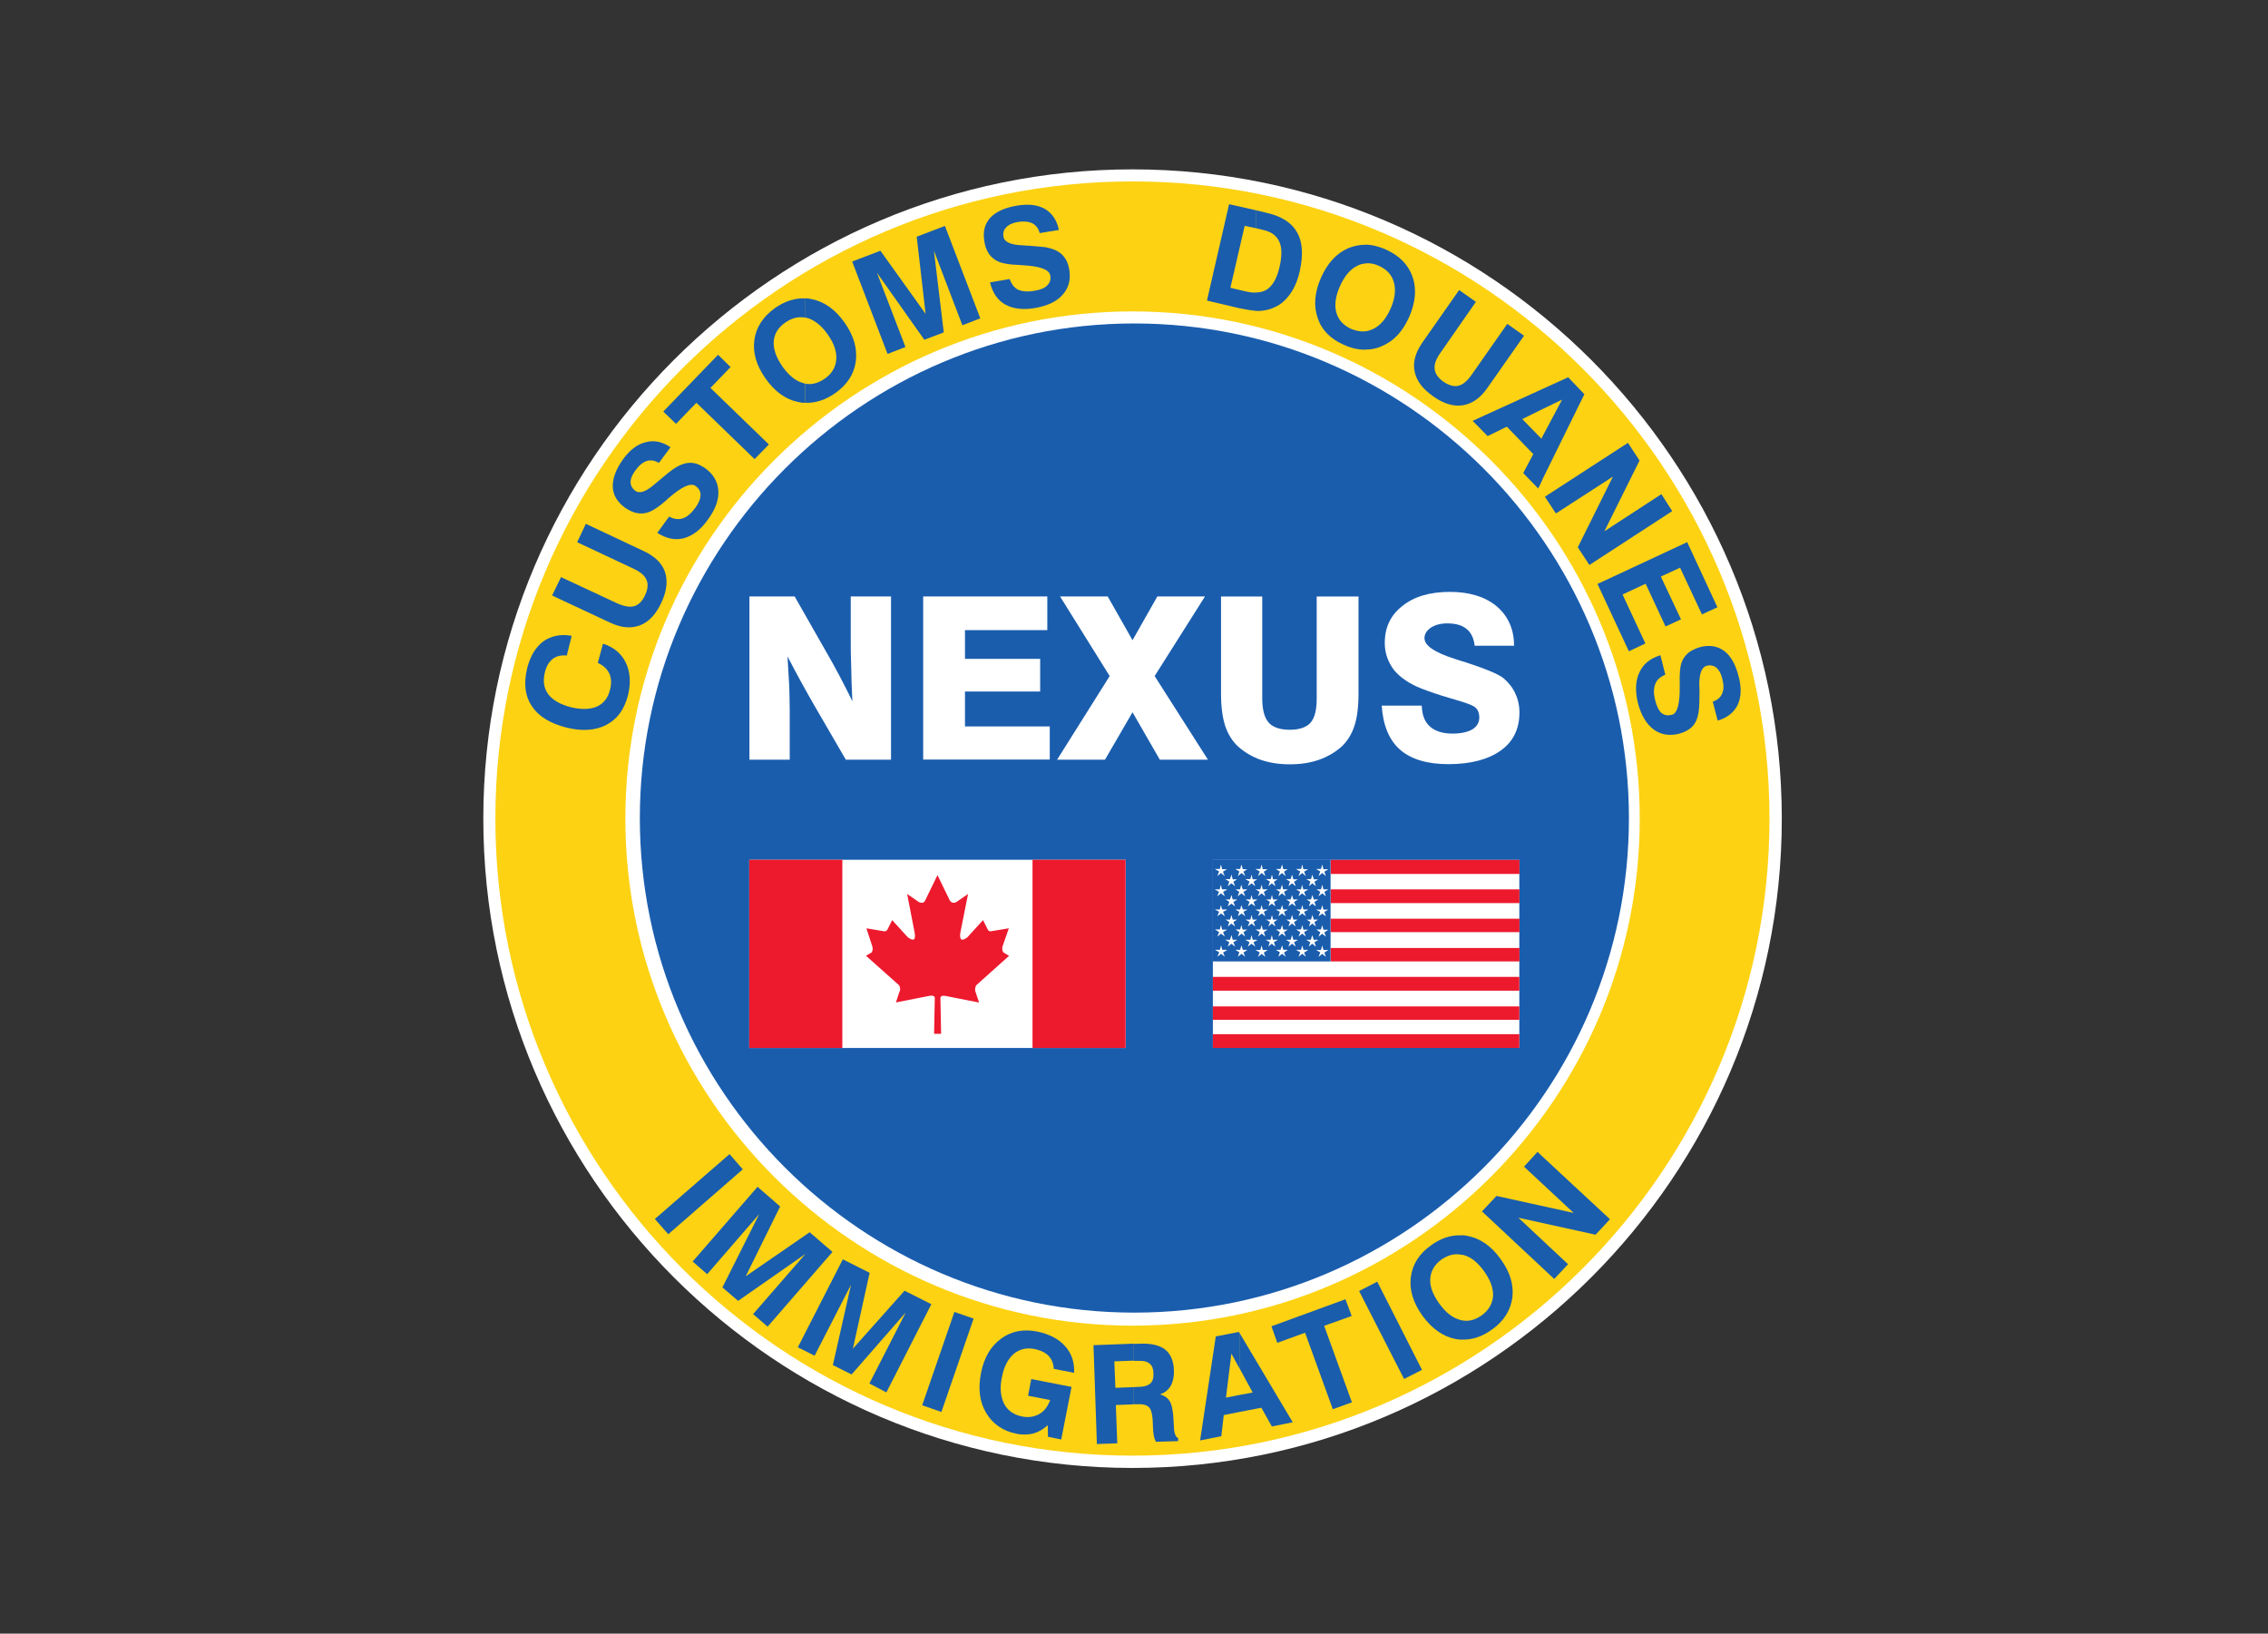 <?xml version="1.0" encoding="utf-8"?>
<!-- Generator: Adobe Illustrator 26.5.0, SVG Export Plug-In . SVG Version: 6.00 Build 0)  -->
<svg version="1.0"
	 id="svg29" xmlns:svg="http://www.w3.org/2000/svg" xmlns:dc="http://purl.org/dc/elements/1.1/" xmlns:cc="http://creativecommons.org/ns#" xmlns:rdf="http://www.w3.org/1999/02/22-rdf-syntax-ns#" xmlns:sodipodi="http://sodipodi.sourceforge.net/DTD/sodipodi-0.dtd" xmlns:inkscape="http://www.inkscape.org/namespaces/inkscape"
	 xmlns="http://www.w3.org/2000/svg" xmlns:xlink="http://www.w3.org/1999/xlink" x="0px" y="0px" viewBox="0 0 258.16 185.94"
	 style="enable-background:new 0 0 258.16 185.94;" xml:space="preserve">
<rect x="0" y="0" width="258.16" height="185.94" fill="#333333" stroke="none"/>
<style type="text/css">
	.st0{clip-path:url(#SVGID_00000118385168050873993440000000480426787052354705_);}
	.st1{fill:#FFFFFF;}
	.st2{fill:#FCD213;}
	.st3{fill:#1A5DAD;}
	.st4{fill:#ED192D;}
</style>
<sodipodi:namedview  bordercolor="#666666" borderopacity="1" fit-margin-bottom="10" fit-margin-left="10" fit-margin-right="10" fit-margin-top="10" gridtolerance="10" guidetolerance="10" id="namedview31" inkscape:current-layer="g37" inkscape:cx="40.37694" inkscape:cy="-16.943933" inkscape:pageopacity="0" inkscape:pageshadow="2" inkscape:window-height="680" inkscape:window-maximized="1" inkscape:window-width="1366" inkscape:window-x="0" inkscape:window-y="44" inkscape:zoom="0.61202235" objecttolerance="10" pagecolor="#ffffff" showgrid="false">
	</sodipodi:namedview>
<g id="g37" transform="matrix(1.333,0,0,-1.333,-531.829,912.4)" inkscape:groupmode="layer" inkscape:label="Fact Sheet NEXUS FINAL">
	<g id="g985">
		<g>
			<defs>
				<rect id="SVGID_1_" x="421.76" y="540.65" width="147.84" height="147.84"/>
			</defs>
			<clipPath id="SVGID_00000154391437619104804360000012493867602513696384_">
				<use xlink:href="#SVGID_1_"  style="overflow:visible;"/>
			</clipPath>
			<g id="g987" style="clip-path:url(#SVGID_00000154391437619104804360000012493867602513696384_);">
				<g id="g993" transform="translate(461.812,676.8)">
					<path id="path995" inkscape:connector-curvature="0" class="st1" d="M33.87-6.79c30.53,0,55.44-24.91,55.44-55.44
						s-24.91-55.44-55.44-55.44s-55.44,24.91-55.44,55.44S3.34-6.79,33.87-6.79"/>
				</g>
				<g id="g997" transform="translate(461.812,675.772)">
					<path id="path999" inkscape:connector-curvature="0" class="st2" d="M33.87-6.79c29.94,0,54.39-24.45,54.39-54.41
						c0-29.94-24.45-54.39-54.39-54.39c-29.97,0-54.41,24.45-54.41,54.39C-20.54-31.23,3.91-6.79,33.87-6.79"/>
				</g>
				<g id="g1001" transform="translate(461.812,664.671)">
					<path id="path1003" inkscape:connector-curvature="0" class="st1" d="M33.87-6.79c23.84,0,43.31-19.45,43.31-43.31
						c0-23.84-19.47-43.29-43.31-43.29c-23.86,0-43.31,19.45-43.31,43.29C-9.44-26.24,10.01-6.79,33.87-6.79"/>
				</g>
				<g id="g1005" transform="translate(461.958,663.643)">
					<path id="path1007" inkscape:connector-curvature="0" class="st3" d="M33.87-6.79c23.27,0,42.24-18.99,42.24-42.24
						S57.14-91.25,33.87-91.25c-23.25,0-42.22,18.97-42.22,42.22S10.62-6.79,33.87-6.79"/>
				</g>
				<g id="g1009" transform="translate(421.018,587.177)">
					<path id="path1011" inkscape:connector-curvature="0" class="st3" d="M33.87-6.79l6.38,5.54l1.13-1.3l-6.36-5.54L33.87-6.79z"
						/>
				</g>
				<g id="g1013" transform="translate(424.25,583.546)">
					<path id="path1015" inkscape:connector-curvature="0" class="st3" d="M33.87-6.79l5.54,6.38l1.93-1.68L38.4-8.05l5.46,3.76
						l1.95-1.68l-5.54-6.38l-1.24,1.07l4.47,5.14l-5.75-4.01l-1.34,1.15l3.15,6.27l-4.45-5.14L33.87-6.79z"/>
				</g>
				<g id="g1017" transform="translate(433.231,576.223)">
					<path id="path1019" inkscape:connector-curvature="0" class="st3" d="M33.87-6.79l3.84,7.51L40-0.43l-1.43-6.48l4.41,4.95
						l2.29-1.15l-3.84-7.53l-1.45,0.76l3.1,6.06l-4.62-5.29l-1.6,0.8l1.55,6.86l-3.11-6.06L33.87-6.79z"/>
				</g>
				<g id="g1021" transform="translate(443.849,571.271)">
					<path id="path1023" inkscape:connector-curvature="0" class="st3" d="M33.87-6.79l2.75,7.97l1.64-0.57l-2.75-7.97L33.87-6.79z"
						/>
				</g>
				<g id="g1025" transform="translate(454.572,569.571)">
					<path id="path1027" inkscape:connector-curvature="0" class="st3" d="M33.87-6.79c-0.4-0.36-0.8-0.59-1.24-0.71
						c-0.42-0.1-0.9-0.13-1.43-0.02c-1.15,0.23-2.01,0.82-2.58,1.76c-0.57,0.95-0.71,2.06-0.46,3.38c0.25,1.32,0.82,2.31,1.7,2.96
						c0.86,0.65,1.89,0.86,3.09,0.63c1.03-0.21,1.85-0.63,2.39-1.24c0.57-0.63,0.82-1.39,0.78-2.29l-1.74,0.34
						c-0.02,0.46-0.17,0.82-0.44,1.11c-0.29,0.29-0.69,0.48-1.22,0.59c-0.69,0.13-1.28-0.02-1.78-0.44
						c-0.48-0.44-0.82-1.09-0.99-1.99c-0.19-0.9-0.1-1.66,0.19-2.25c0.31-0.59,0.84-0.95,1.55-1.09c0.55-0.11,1.03-0.02,1.45,0.21
						c0.44,0.25,0.73,0.65,0.94,1.2l-1.89,0.36l0.27,1.43l3.44-0.67l-0.88-4.49l-1.13,0.23L33.87-6.79z"/>
				</g>
				<g id="g1029" transform="translate(461.916,572.823)">
					<path id="path1031" inkscape:connector-curvature="0" class="st3" d="M33.87-6.79l0.44,0.02c0.44,0,0.76,0.11,0.97,0.29
						s0.29,0.48,0.27,0.86c0,0.36-0.1,0.65-0.31,0.82c-0.21,0.19-0.52,0.27-0.92,0.25h-0.44v1.45l0.63,0.02
						c0.92,0.02,1.59-0.15,2.06-0.52c0.46-0.38,0.71-0.97,0.73-1.78c0.02-0.5-0.08-0.94-0.27-1.3c-0.21-0.34-0.5-0.59-0.92-0.73
						c0.38-0.11,0.65-0.29,0.82-0.57c0.17-0.25,0.25-0.67,0.31-1.24l0.06-0.99v-0.04c0.02-0.5,0.15-0.8,0.36-0.9v-0.25l-1.89-0.06
						c-0.06,0.1-0.13,0.25-0.17,0.42s-0.06,0.38-0.08,0.63l-0.04,0.88c-0.04,0.52-0.15,0.88-0.34,1.05
						c-0.19,0.17-0.5,0.25-0.97,0.23h-0.29V-6.79 M32.3-6.85l1.57,0.06v-1.47l-1.53-0.06l0.12-3.27l-1.74-0.06l-0.29,8.44l3.44,0.13
						v-1.45l-1.66-0.06L32.3-6.85z"/>
				</g>
				<g id="g1033" transform="translate(470.94,572.152)">
					<path id="path1035" inkscape:connector-curvature="0" class="st3" d="M33.87-6.79L35-6.58L33.87-4.5v3.02l4.55-7.64l-1.78-0.36
						l-0.9,1.6l-1.87-0.36V-6.79 M33.18-3.26l-0.46-3.76l1.15,0.23v-1.45l-1.34-0.27l-0.21-1.8l-1.81-0.36l1.34,8.88l1.97,0.38
						l0.04-0.06V-4.5L33.18-3.26z"/>
				</g>
				<g id="g1037" transform="translate(478.913,570.936)">
					<path id="path1039" inkscape:connector-curvature="0" class="st3" d="M33.87-6.79L31.5-0.26l-2.37-0.86l-0.5,1.41l6.32,2.31
						l0.53-1.43l-2.35-0.84l2.37-6.53L33.87-6.79z"/>
				</g>
				<g id="g1041" transform="translate(484.998,573.516)">
					<path id="path1043" inkscape:connector-curvature="0" class="st3" d="M33.87-6.79l-3.84,7.51l1.55,0.8l3.82-7.53L33.87-6.79z"
						/>
				</g>
				<g id="g1045" transform="translate(489.909,578.531)">
					<path id="path1047" inkscape:connector-curvature="0" class="st3" d="M33.87-6.79c0.59-0.13,1.15,0.02,1.72,0.42
						c0.61,0.44,0.92,1.01,0.97,1.66c0.02,0.65-0.23,1.37-0.78,2.12C35.23-1.83,34.65-1.37,34-1.21c-0.04,0-0.08,0.02-0.13,0.02
						v1.66c0.17,0,0.36-0.02,0.52-0.06c1.07-0.21,2.02-0.86,2.81-1.97c0.8-1.09,1.13-2.18,1.01-3.27c-0.15-1.09-0.71-2.02-1.74-2.75
						c-0.84-0.61-1.72-0.9-2.6-0.86V-6.79 M31.96-5.36c0.55-0.76,1.13-1.22,1.76-1.39c0.06-0.02,0.1-0.04,0.15-0.04v-1.66
						c-0.17,0-0.36,0.04-0.52,0.06c-1.07,0.21-2.01,0.88-2.81,1.97c-0.8,1.11-1.13,2.2-1.01,3.27c0.13,1.09,0.69,2.02,1.72,2.75
						c0.86,0.63,1.72,0.9,2.62,0.86v-1.66c-0.59,0.13-1.17-0.02-1.74-0.42c-0.59-0.44-0.9-0.99-0.94-1.66
						C31.16-3.91,31.42-4.61,31.96-5.36"/>
				</g>
				<g id="g1049" transform="translate(497.82,582.056)">
					<path id="path1051" inkscape:connector-curvature="0" class="st3" d="M33.87-6.79L27.7-1.02l1.24,1.32l6.59-1.45L31.29,2.8
						l1.15,1.26l6.19-5.75L37.4-3.01l-6.59,1.45l4.24-3.97L33.87-6.79z"/>
				</g>
				<g id="g1053" transform="translate(416.591,636.3)">
					<path id="path1055" inkscape:connector-curvature="0" class="st3" d="M33.87-6.79c0.92-0.29,1.57-0.84,1.95-1.62
						c0.38-0.8,0.44-1.72,0.19-2.77c-0.31-1.22-0.92-2.06-1.85-2.54c-0.92-0.48-2.06-0.57-3.42-0.23c-1.41,0.36-2.39,0.97-2.96,1.85
						c-0.57,0.86-0.69,1.93-0.38,3.23c0.27,1.05,0.73,1.8,1.39,2.29c0.67,0.46,1.47,0.63,2.41,0.46l-0.42-1.68
						c-0.48,0.04-0.88-0.04-1.2-0.29c-0.32-0.25-0.55-0.63-0.67-1.15c-0.19-0.76-0.08-1.36,0.29-1.87c0.38-0.5,1.03-0.88,1.95-1.11
						c0.88-0.21,1.61-0.19,2.2,0.06c0.59,0.27,0.97,0.76,1.13,1.47c0.13,0.5,0.1,0.97-0.06,1.34c-0.19,0.4-0.5,0.69-0.99,0.92
						L33.87-6.79z"/>
				</g>
				<g id="g1057" transform="translate(412.247,640.414)">
					<path id="path1059" inkscape:connector-curvature="0" class="st3" d="M33.87-6.79l0.76,1.57l4.78-2.23
						c0.61-0.27,1.09-0.36,1.47-0.25c0.38,0.11,0.69,0.42,0.92,0.92c0.25,0.52,0.29,0.97,0.13,1.32c-0.15,0.38-0.53,0.69-1.13,0.97
						l-4.79,2.25l0.74,1.57l4.95-2.33c0.94-0.44,1.55-1.03,1.81-1.78c0.25-0.76,0.15-1.64-0.31-2.62c-0.46-0.99-1.07-1.64-1.81-1.93
						c-0.76-0.29-1.59-0.23-2.54,0.21L33.87-6.79z"/>
				</g>
				<g id="g1061" transform="translate(421.228,645.764)">
					<path id="path1063" inkscape:connector-curvature="0" class="st3" d="M33.87-6.79l1.01,1.39c0.42-0.23,0.82-0.27,1.17-0.15
						c0.36,0.11,0.71,0.42,1.07,0.9c0.29,0.4,0.44,0.76,0.44,1.07c0.02,0.32-0.13,0.57-0.4,0.78c-0.42,0.32-1.2-0.04-2.33-1.03
						c-0.02-0.02-0.04-0.02-0.04-0.04C34.75-3.89,34.71-3.93,34.65-4C34.06-4.52,33.56-4.86,33.2-5c-0.33-0.13-0.67-0.17-1.03-0.11
						c-0.36,0.06-0.71,0.23-1.07,0.48c-0.65,0.48-1.01,1.07-1.03,1.78c-0.02,0.71,0.27,1.49,0.88,2.35c0.59,0.8,1.22,1.28,1.93,1.45
						C33.6,1.14,34.29,1,35,0.52l-0.99-1.34c-0.36,0.21-0.69,0.27-1.03,0.17c-0.34-0.11-0.67-0.38-0.97-0.8
						c-0.27-0.36-0.42-0.69-0.42-1.01c0-0.29,0.15-0.55,0.4-0.74c0.36-0.27,0.92-0.08,1.66,0.57c0.21,0.17,0.36,0.31,0.48,0.4
						c0.48,0.42,0.84,0.69,1.07,0.86c0.21,0.15,0.42,0.27,0.63,0.36c0.36,0.17,0.71,0.23,1.07,0.19c0.36-0.04,0.71-0.21,1.07-0.46
						c0.69-0.5,1.07-1.15,1.11-1.91c0.06-0.78-0.25-1.59-0.88-2.46c-0.61-0.86-1.3-1.39-2.06-1.6C35.4-7.44,34.65-7.29,33.87-6.79"
						/>
				</g>
				<g id="g1065" transform="translate(429.538,652.06)">
					<path id="path1067" inkscape:connector-curvature="0" class="st3" d="M33.87-6.79L28.9-1.98l-1.74-1.8l-1.09,1.05l4.68,4.85
						l1.07-1.05l-1.72-1.78l4.99-4.83L33.87-6.79z"/>
				</g>
				<g id="g1069" transform="translate(433.84,658.502)">
					<path id="path1071" inkscape:connector-curvature="0" class="st3" d="M33.87-6.79c0.57-0.11,1.13,0.04,1.68,0.42
						c0.61,0.42,0.94,0.97,0.99,1.64c0.06,0.65-0.19,1.37-0.71,2.12c-0.55,0.78-1.13,1.24-1.76,1.43c-0.06,0-0.13,0.02-0.19,0.04
						v1.64c0.21,0,0.4-0.04,0.61-0.08c1.07-0.23,1.99-0.9,2.77-2.01c0.78-1.11,1.09-2.2,0.95-3.3c-0.15-1.09-0.74-1.99-1.76-2.71
						c-0.84-0.59-1.7-0.86-2.56-0.82V-6.79 M31.94-5.32c0.55-0.76,1.11-1.24,1.76-1.41c0.06-0.02,0.1-0.04,0.17-0.06v-1.64
						c-0.19,0-0.4,0.04-0.61,0.08c-1.07,0.23-1.99,0.9-2.77,2.02c-0.78,1.11-1.09,2.2-0.94,3.29c0.15,1.07,0.74,1.97,1.76,2.71
						c0.86,0.59,1.7,0.86,2.56,0.82v-1.64c-0.57,0.11-1.13-0.04-1.68-0.42c-0.61-0.42-0.94-0.96-0.99-1.62
						C31.16-3.85,31.42-4.56,31.94-5.32"/>
				</g>
				<g id="g1073" transform="translate(440.891,661.041)">
					<path id="path1075" inkscape:connector-curvature="0" class="st3" d="M33.87-6.79L30.85,1.1l2.41,0.92l3.86-5.39l-0.76,6.59
						l2.41,0.92l3.02-7.89l-1.53-0.59l-2.43,6.36l0.84-6.97l-1.66-0.63l-4.05,5.73L35.4-6.2L33.87-6.79z"/>
				</g>
				<g id="g1077" transform="translate(449.641,667.148)">
					<path id="path1079" inkscape:connector-curvature="0" class="st3" d="M33.87-6.79l1.68,0.29c0.15-0.44,0.4-0.76,0.73-0.92
						c0.36-0.15,0.82-0.19,1.41-0.08c0.5,0.08,0.86,0.23,1.07,0.46c0.23,0.23,0.32,0.5,0.25,0.86c-0.1,0.5-0.9,0.78-2.39,0.86h-0.06
						c-0.04,0-0.1,0-0.19,0.02c-0.8,0.02-1.39,0.12-1.74,0.27c-0.34,0.13-0.61,0.36-0.82,0.63C33.6-4.1,33.45-3.74,33.39-3.3
						c-0.15,0.82,0.02,1.47,0.48,2.01c0.48,0.52,1.24,0.88,2.27,1.05c0.99,0.17,1.78,0.08,2.41-0.27c0.63-0.38,1.03-0.97,1.2-1.8
						l-1.64-0.27c-0.1,0.4-0.31,0.67-0.63,0.84c-0.32,0.15-0.73,0.19-1.24,0.11c-0.44-0.08-0.78-0.23-0.99-0.46
						c-0.21-0.21-0.29-0.48-0.23-0.8c0.06-0.44,0.61-0.69,1.57-0.73c0.27-0.02,0.48-0.04,0.63-0.04c0.63-0.04,1.09-0.1,1.36-0.12
						c0.25-0.04,0.5-0.11,0.71-0.19c0.36-0.13,0.67-0.34,0.88-0.61c0.23-0.27,0.38-0.63,0.46-1.07c0.15-0.86-0.02-1.57-0.53-2.16
						c-0.5-0.59-1.28-0.97-2.35-1.16c-1.03-0.19-1.91-0.08-2.58,0.29C34.52-8.32,34.08-7.67,33.87-6.79"/>
				</g>
				<g id="g1081" transform="translate(472.346,666.287)">
					<path id="path1083" inkscape:connector-curvature="0" class="st3" d="M33.87-6.79c0.4,0,0.76,0.11,1.03,0.32
						c0.44,0.34,0.78,0.94,0.99,1.87c0.21,0.92,0.21,1.64-0.02,2.14c-0.23,0.52-0.69,0.86-1.38,1.01l-0.61,0.15v1.53l0.94-0.23
						c1.26-0.29,2.12-0.84,2.58-1.68c0.46-0.82,0.52-1.91,0.21-3.3c-0.17-0.76-0.44-1.41-0.8-1.91c-0.36-0.52-0.8-0.92-1.32-1.15
						c-0.38-0.19-0.8-0.29-1.24-0.32h-0.38V-6.79 M31.69-6.39l1.36-0.32c0.29-0.06,0.57-0.11,0.82-0.08v-1.57
						c-0.4,0.04-0.86,0.11-1.43,0.23l-2.75,0.65l1.89,8.23l2.29-0.52v-1.53L32.91-1.1L31.69-6.39z"/>
				</g>
				<g id="g1085" transform="translate(481.684,662.971)">
					<path id="path1087" inkscape:connector-curvature="0" class="st3" d="M33.87-6.79c0.23,0.02,0.48,0.11,0.69,0.21
						c0.61,0.29,1.09,0.88,1.47,1.72c0.38,0.86,0.46,1.6,0.29,2.23c-0.17,0.65-0.59,1.11-1.28,1.43c-0.4,0.19-0.8,0.25-1.18,0.21
						v1.6c0.57,0,1.18-0.15,1.78-0.42c1.16-0.53,1.91-1.3,2.27-2.33c0.36-1.03,0.25-2.18-0.29-3.42c-0.55-1.24-1.32-2.08-2.35-2.5
						c-0.44-0.21-0.92-0.29-1.41-0.29V-6.79 M31.71-2.93c-0.38-0.86-0.48-1.59-0.32-2.22c0.17-0.65,0.59-1.11,1.26-1.43
						c0.42-0.17,0.82-0.25,1.22-0.21v-1.57c-0.59,0-1.2,0.13-1.83,0.42c-1.15,0.5-1.91,1.28-2.24,2.31
						c-0.36,1.05-0.25,2.18,0.29,3.42c0.55,1.24,1.32,2.08,2.33,2.52c0.46,0.19,0.94,0.29,1.45,0.29V-1
						c-0.25-0.02-0.48-0.08-0.71-0.21C32.57-1.5,32.09-2.09,31.71-2.93"/>
				</g>
				<g id="g1089" transform="translate(489.7,666.497)">
					<path id="path1091" inkscape:connector-curvature="0" class="st3" d="M33.87-6.79l1.43-1.01l-3.02-4.34
						c-0.38-0.53-0.55-0.99-0.5-1.39c0.04-0.4,0.29-0.76,0.75-1.09c0.46-0.31,0.9-0.44,1.28-0.34c0.38,0.08,0.75,0.4,1.13,0.94
						l3.04,4.34l1.43-1.01l-3.15-4.49c-0.59-0.84-1.28-1.32-2.08-1.45c-0.8-0.12-1.64,0.13-2.52,0.76c-0.9,0.63-1.43,1.32-1.59,2.12
						c-0.17,0.78,0.06,1.6,0.65,2.46L33.87-6.79z"/>
				</g>
				<g id="g1093" transform="translate(498.492,657.138)">
					<path id="path1095" inkscape:connector-curvature="0" class="st3" d="M33.87-6.79l-1.7-0.82v1.72l2.22,1.01l1.38-1.45
						l-3.61-7.34V-10L33.87-6.79 M32.17-7.61l-1.7-0.84l1.64-1.68L32.17-10v-3.67l-0.34-0.71l-1.28,1.32l0.86,1.62L29.15-9.1
						l-1.64-0.8l-1.28,1.3l5.94,2.71V-7.61z"/>
				</g>
				<g id="g1097" transform="translate(497.023,648.849)">
					<path id="path1099" inkscape:connector-curvature="0" class="st3" d="M33.87-6.79l7.09,4.6l0.99-1.51l-3-6.04l4.87,3.17
						l0.92-1.45l-7.07-4.6l-0.99,1.51l3,6.04l-4.87-3.15L33.87-6.79z"/>
				</g>
				<g id="g1101" transform="translate(501.514,641.4)">
					<path id="path1103" inkscape:connector-curvature="0" class="st3" d="M33.87-6.79l7.66,3.57l2.58-5.56l-1.32-0.61L40.92-5.4
						l-1.64-0.76l1.72-3.65l-1.32-0.61l-1.7,3.65l-1.97-0.92l1.95-4.18l-1.41-0.67L33.87-6.79z"/>
				</g>
				<g id="g1105" transform="translate(506.886,635.314)">
					<path id="path1107" inkscape:connector-curvature="0" class="st3" d="M33.87-6.79l0.42-1.66c-0.44-0.19-0.73-0.44-0.86-0.8
						c-0.15-0.38-0.15-0.84,0-1.41c0.13-0.5,0.29-0.84,0.52-1.05c0.25-0.21,0.53-0.25,0.88-0.17c0.48,0.1,0.71,0.92,0.69,2.43v0.06
						v0.19c-0.02,0.8,0.02,1.38,0.15,1.76c0.11,0.34,0.32,0.63,0.59,0.86c0.27,0.21,0.63,0.38,1.05,0.5
						c0.8,0.19,1.47,0.06,2.03-0.36c0.57-0.44,0.97-1.18,1.22-2.2c0.25-0.94,0.21-1.74-0.1-2.41c-0.34-0.65-0.9-1.09-1.7-1.32
						l-0.42,1.62c0.4,0.13,0.67,0.36,0.8,0.69c0.15,0.31,0.15,0.73,0.02,1.24c-0.1,0.44-0.27,0.76-0.5,0.96
						c-0.23,0.19-0.52,0.25-0.84,0.17c-0.42-0.11-0.63-0.65-0.63-1.64c0.02-0.27,0.02-0.48,0.02-0.63c0-0.63-0.02-1.09-0.04-1.36
						c-0.02-0.25-0.06-0.5-0.12-0.71c-0.1-0.38-0.27-0.69-0.55-0.94c-0.27-0.23-0.61-0.4-1.03-0.52c-0.86-0.21-1.6-0.08-2.2,0.38
						c-0.61,0.46-1.05,1.22-1.32,2.24c-0.25,1.05-0.21,1.91,0.13,2.62C32.4-7.54,32.99-7.06,33.87-6.79"/>
				</g>
				<g id="g1109" transform="translate(429.097,626.396)">
					<path id="path1111" inkscape:connector-curvature="0" class="st1" d="M33.87-6.79V7.15h3.86l2.62-4.6
						c0.42-0.73,0.84-1.47,1.22-2.2c0.38-0.74,0.76-1.45,1.09-2.16c-0.06,1.05-0.08,2.04-0.1,2.96c-0.04,0.92-0.04,1.72-0.04,2.43
						v3.57h3.44V-6.79H42.1l-2.73,4.7c-0.32,0.57-0.67,1.17-1.05,1.87c-0.38,0.69-0.78,1.43-1.2,2.25c0.06-0.92,0.1-1.76,0.15-2.54
						c0.02-0.78,0.04-1.47,0.04-2.08v-4.2H33.87z"/>
				</g>
				<g id="g1113" transform="translate(443.933,626.396)">
					<path id="path1115" inkscape:connector-curvature="0" class="st1" d="M33.87-6.79V7.15h10.6V4.27h-7.03V1.82h6.42v-2.79h-6.42
						v-2.98h7.24v-2.83H33.87z"/>
				</g>
				<g id="g1117" transform="translate(455.369,626.396)">
					<path id="path1119" inkscape:connector-curvature="0" class="st1" d="M33.87-6.79l4.49,7.14l-4.24,6.8h4.07l2.12-3.74
						l2.12,3.74h4.07l-4.3-6.8l4.55-7.14h-4.11l-2.33,4.05l-2.35-4.05H33.87z"/>
				</g>
				<g id="g1121" transform="translate(469.387,640.33)">
					<path id="path1123" inkscape:connector-curvature="0" class="st1" d="M33.87-6.79h3.5v-8.71c0-0.97,0.19-1.64,0.55-2.06
						c0.36-0.4,0.97-0.61,1.8-0.61c0.82,0,1.43,0.21,1.78,0.61c0.36,0.42,0.52,1.09,0.52,2.06v8.71h3.57v-8.29
						c0-1.15-0.12-2.1-0.36-2.79c-0.23-0.69-0.59-1.28-1.11-1.76c-0.55-0.48-1.2-0.86-1.93-1.11c-0.71-0.25-1.53-0.38-2.46-0.38
						s-1.74,0.13-2.48,0.38c-0.71,0.25-1.36,0.63-1.91,1.11c-0.53,0.48-0.9,1.09-1.13,1.78c-0.23,0.69-0.36,1.62-0.36,2.77V-6.79z"
						/>
				</g>
				<g id="g1125" transform="translate(483.089,631.013)">
					<path id="path1127" inkscape:connector-curvature="0" class="st1" d="M33.87-6.79h3.42c0.02-0.8,0.25-1.39,0.69-1.78
						c0.44-0.4,1.09-0.61,1.95-0.61c0.71,0,1.28,0.13,1.68,0.36c0.4,0.25,0.59,0.59,0.59,1.01c0,0.23-0.04,0.42-0.13,0.61
						c-0.1,0.17-0.23,0.29-0.4,0.38c-0.27,0.15-0.9,0.36-1.91,0.65c-1.01,0.29-1.87,0.59-2.56,0.86c-0.99,0.4-1.76,0.92-2.29,1.57
						c-0.5,0.67-0.78,1.43-0.78,2.29c0,1.34,0.5,2.39,1.51,3.17c0.99,0.8,2.35,1.2,4.05,1.2c1.68,0,3.02-0.42,4.01-1.24
						c0.97-0.84,1.47-1.95,1.47-3.36h-3.36c-0.08,0.65-0.31,1.13-0.69,1.43c-0.38,0.32-0.92,0.48-1.66,0.48
						c-0.57,0-1.03-0.13-1.39-0.36c-0.36-0.25-0.55-0.55-0.55-0.9c0-0.63,0.86-1.22,2.56-1.76c0.31-0.11,0.55-0.17,0.71-0.23
						c0.04,0,0.08-0.02,0.15-0.04c1.76-0.57,2.87-1.03,3.32-1.38c0.44-0.38,0.78-0.8,1.01-1.3c0.23-0.48,0.36-1.03,0.36-1.64
						c0-1.39-0.52-2.48-1.6-3.25c-1.07-0.76-2.56-1.16-4.47-1.16c-1.81,0-3.19,0.42-4.13,1.24C34.5-9.73,33.98-8.47,33.87-6.79"/>
				</g>
				<path id="path1129" inkscape:connector-curvature="0" class="st1" d="M502.54,611.05h26.17v-16.05h-26.17V611.05z"/>
				<path id="path1131" inkscape:connector-curvature="0" class="st4" d="M502.54,596.17h26.17v-1.18h-26.17V596.17z M502.54,598.54
					h26.17v-1.15h-26.17V598.54z M502.54,601.06h26.17v-1.18h-26.17V601.06z M512.6,603.53h16.12v-1.15H512.6V603.53z M512.6,606.03
					h16.12v-1.15H512.6V606.03z M512.6,608.53h16.12v-1.17H512.6V608.53z M512.6,611.05h16.12v-1.2H512.6V611.05z"/>
				<path id="path1133" inkscape:connector-curvature="0" class="st3" d="M502.52,611.07h10.07v-8.69h-10.07V611.07z"/>
				<g id="g1135" transform="translate(477.592,610.091)">
					<path id="path1137" inkscape:connector-curvature="0" class="st1" d="M33.87-6.79v0.06h0.31l0.11,0.38l0.1-0.38h0.42
						l-0.34-0.23l0.13-0.36l-0.31,0.25l-0.32-0.25l0.15,0.38L33.87-6.79 M33.87-5.93v0.06h0.08L33.87-5.93 M33.87-5.05v0.06h0.31
						l0.11,0.38l0.1-0.4h0.42l-0.34-0.21l0.13-0.38l-0.31,0.25l-0.32-0.25l0.15,0.38L33.87-5.05 M33.87-4.19v0.04h0.08L33.87-4.19
						 M33.87-3.35v0.06h0.31l0.11,0.38l0.1-0.38h0.42l-0.34-0.19l0.13-0.38l-0.31,0.23l-0.32-0.23l0.15,0.38L33.87-3.35 M33.87-2.49
						v0.06h0.08L33.87-2.49 M33.87-1.6v0.04h0.31l0.11,0.4l0.1-0.4h0.42l-0.34-0.21l0.13-0.38L34.29-1.9l-0.32-0.25l0.15,0.38
						L33.87-1.6 M33.87-0.74v0.04h0.08L33.87-0.74 M33.87,0.12v0.06h0.31l0.11,0.38l0.1-0.4h0.42l-0.34-0.21l0.13-0.38l-0.31,0.27
						l-0.32-0.27l0.15,0.4L33.87,0.12 M33.87,0.18V0.12l-0.1,0.06H33.87 M33.87-0.7v-0.04l-0.25-0.17l0.13-0.38l-0.31,0.25
						l-0.29-0.25l0.12,0.4l-0.25,0.15v0.06h0.31l0.11,0.38l0.13-0.4H33.87 M33.87-1.56V-1.6l-0.1,0.04H33.87 M33.87-2.42v-0.06
						l-0.25-0.15l0.13-0.38l-0.31,0.23l-0.29-0.23l0.12,0.38l-0.25,0.17v0.04h0.31l0.11,0.38l0.13-0.38H33.87 M33.87-3.28v-0.06
						l-0.1,0.06H33.87 M33.87-4.14v-0.04l-0.25-0.17l0.13-0.38l-0.31,0.25l-0.29-0.25l0.12,0.38l-0.25,0.17v0.04h0.31l0.11,0.4
						l0.13-0.4H33.87 M33.87-4.98v-0.06l-0.1,0.06H33.87 M33.87-5.86v-0.06l-0.25-0.15l0.13-0.38L33.43-6.2l-0.29-0.25l0.12,0.38
						l-0.25,0.15v0.06h0.31l0.11,0.4l0.13-0.4L33.87-5.86 M33.87-6.72v-0.06l-0.1,0.06H33.87 M33.01-6.79v0.06h0.08L33.01-6.79
						 M33.01-5.05V-5h0.08L33.01-5.05 M33.01-3.35v0.06h0.08L33.01-3.35 M33.01-1.63v0.06h0.08L33.01-1.63 M33.01,0.12v0.04h0.08
						L33.01,0.12 M33.01,0.16V0.12l-0.27-0.17l0.15-0.38l-0.31,0.27l-0.32-0.27l0.15,0.4l-0.27,0.15v0.06h0.34l0.1,0.38l0.1-0.4
						H33.01 M33.01-0.68v-0.06l-0.08,0.06L33.01-0.68 M33.01-1.56v-0.06l-0.27-0.15l0.15-0.38L32.57-1.9l-0.32-0.25l0.15,0.38
						L32.13-1.6v0.04h0.34l0.1,0.4l0.1-0.4L33.01-1.56 M33.01-2.42v-0.04l-0.08,0.04H33.01 M33.01-3.28v-0.06l-0.27-0.13l0.15-0.38
						l-0.31,0.23l-0.32-0.23l0.15,0.38l-0.27,0.15v0.04h0.34l0.1,0.38l0.1-0.38L33.01-3.28 M33.01-4.14v-0.04l-0.08,0.04H33.01
						 M33.01-5v-0.04l-0.27-0.17l0.15-0.38l-0.31,0.25l-0.32-0.25l0.15,0.38l-0.27,0.17v0.06h0.34l0.1,0.38l0.1-0.4L33.01-5
						 M33.01-5.86v-0.06l-0.08,0.06L33.01-5.86 M33.01-6.72v-0.06l-0.27-0.17l0.15-0.36l-0.31,0.25l-0.32-0.25l0.15,0.38l-0.27,0.15
						v0.06h0.34l0.1,0.38l0.1-0.38H33.01 M32.13-5.93v0.06h0.08L32.13-5.93 M32.13-4.19v0.04h0.08L32.13-4.19 M32.13-2.49v0.06h0.08
						L32.13-2.49 M32.13-0.74v0.04h0.08L32.13-0.74 M32.13,0.18V0.12l-0.08,0.06H32.13 M32.13-0.7v-0.04l-0.25-0.17l0.15-0.38
						l-0.32,0.25l-0.31-0.25l0.13,0.4l-0.25,0.15v0.06h0.31l0.12,0.38l0.11-0.4H32.13 M32.13-1.56V-1.6l-0.08,0.04H32.13
						 M32.13-2.42v-0.06l-0.25-0.15l0.15-0.38l-0.32,0.23l-0.31-0.23l0.13,0.38l-0.25,0.17v0.04h0.31l0.12,0.38l0.11-0.38H32.13
						 M32.13-3.28v-0.04l-0.08,0.04L32.13-3.28 M32.13-4.14v-0.04l-0.25-0.17l0.15-0.38l-0.32,0.25l-0.31-0.25l0.13,0.38l-0.25,0.17
						v0.04h0.31l0.12,0.4l0.11-0.4H32.13 M32.13-4.98v-0.06l-0.08,0.06H32.13 M32.13-5.86v-0.06l-0.25-0.15l0.15-0.38L31.71-6.2
						l-0.31-0.25l0.13,0.38l-0.25,0.15v0.06h0.31l0.12,0.4l0.11-0.4L32.13-5.86 M32.13-6.72v-0.06l-0.08,0.06H32.13 M31.27-6.79
						v0.06h0.08L31.27-6.79 M31.27-5.05V-5h0.08L31.27-5.05 M31.27-3.35v0.06h0.08L31.27-3.35 M31.27-1.63v0.06h0.08L31.27-1.63
						 M31.27,0.12v0.04h0.08L31.27,0.12 M31.27,0.16V0.12l-0.25-0.17l0.15-0.38l-0.32,0.27l-0.31-0.27l0.13,0.4l-0.25,0.15v0.06
						h0.31l0.13,0.38l0.1-0.4H31.27 M31.27-0.68v-0.06l-0.08,0.06L31.27-0.68 M31.27-1.56v-0.06l-0.25-0.15l0.15-0.38L30.85-1.9
						l-0.31-0.25l0.13,0.38L30.41-1.6v0.04h0.31l0.13,0.4l0.1-0.4L31.27-1.56 M31.27-2.42v-0.04l-0.08,0.04H31.27 M31.27-3.28v-0.06
						l-0.25-0.13l0.15-0.38l-0.32,0.23l-0.31-0.23l0.13,0.38l-0.25,0.13v0.06h0.31l0.13,0.38l0.1-0.38L31.27-3.28 M31.27-4.14v-0.04
						l-0.08,0.04H31.27 M31.27-5v-0.04l-0.25-0.17l0.15-0.38l-0.32,0.25l-0.31-0.25l0.13,0.38l-0.25,0.17v0.06h0.31l0.13,0.38
						l0.1-0.4L31.27-5 M31.27-5.86v-0.06l-0.08,0.06L31.27-5.86 M31.27-6.72v-0.06l-0.25-0.17l0.15-0.36l-0.31,0.25l-0.32-0.25
						l0.13,0.38l-0.25,0.15v0.06h0.31l0.13,0.38l0.1-0.38H31.27 M30.41-5.93v0.06h0.08L30.41-5.93 M30.41-4.19v0.04h0.08L30.41-4.19
						 M30.41-2.49v0.06h0.08L30.41-2.49 M30.41-0.74v0.04h0.08L30.41-0.74 M30.41,0.18V0.12l-0.08,0.06H30.41 M30.41-0.7v-0.04
						l-0.25-0.17l0.13-0.38l-0.31,0.25l-0.29-0.25l0.13,0.4l-0.25,0.15v0.06h0.32l0.1,0.38l0.1-0.4H30.41 M30.41-1.56V-1.6
						l-0.08,0.04H30.41 M30.41-2.42v-0.06l-0.25-0.15l0.13-0.38l-0.31,0.23l-0.29-0.23l0.13,0.38l-0.25,0.17v0.04h0.32l0.1,0.38
						l0.1-0.38H30.41 M30.41-3.28v-0.06l-0.08,0.06L30.41-3.28 M30.41-4.14v-0.04l-0.25-0.17l0.13-0.38l-0.31,0.25l-0.29-0.25
						l0.13,0.38l-0.25,0.17v0.04h0.32l0.1,0.4l0.1-0.4H30.41 M30.41-4.98v-0.06l-0.08,0.06H30.41 M30.41-5.86v-0.06l-0.25-0.15
						l0.13-0.38L29.97-6.2l-0.29-0.25l0.13,0.38l-0.25,0.15v0.06h0.32l0.1,0.4l0.1-0.4L30.41-5.86 M30.41-6.72v-0.06l-0.08,0.06
						H30.41 M29.55-6.79v0.06h0.08L29.55-6.79 M29.55-5.05V-5h0.08L29.55-5.05 M29.55-3.35v0.06h0.08L29.55-3.35 M29.55-1.63v0.06
						h0.08L29.55-1.63 M29.55,0.12v0.04h0.08L29.55,0.12 M29.55,0.16V0.12L29.3-0.05l0.13-0.38l-0.31,0.27l-0.32-0.27l0.15,0.4
						l-0.27,0.15v0.06H29l0.11,0.38l0.1-0.4H29.55 M29.55-0.68v-0.06l-0.11,0.06L29.55-0.68 M29.55-1.56v-0.06L29.3-1.77l0.13-0.38
						L29.11-1.9l-0.32-0.25l0.15,0.38L28.67-1.6v0.04H29l0.11,0.4l0.1-0.4L29.55-1.56 M29.55-2.42v-0.04l-0.11,0.04H29.55
						 M29.55-3.28v-0.06L29.3-3.47l0.13-0.38l-0.31,0.23l-0.32-0.23l0.15,0.38l-0.27,0.13v0.06H29l0.11,0.38l0.1-0.38L29.55-3.28
						 M29.55-4.14v-0.04l-0.11,0.04H29.55 M29.55-5v-0.04L29.3-5.21l0.13-0.38l-0.31,0.25l-0.32-0.25l0.15,0.38l-0.27,0.17v0.06H29
						l0.11,0.38l0.1-0.4L29.55-5 M29.55-5.86v-0.06l-0.11,0.06L29.55-5.86 M29.55-6.72v-0.06L29.3-6.96l0.13-0.36l-0.31,0.25
						l-0.32-0.25l0.15,0.38l-0.27,0.15v0.06H29l0.11,0.38l0.1-0.38H29.55 M28.67-5.93v0.06h0.1L28.67-5.93 M28.67-4.19v0.04h0.1
						L28.67-4.19 M28.67-2.49v0.06h0.1L28.67-2.49 M28.67-0.74v0.04h0.1L28.67-0.74 M28.67,0.18V0.12l-0.08,0.06H28.67 M28.67-0.7
						v-0.04l-0.25-0.17l0.15-0.38l-0.32,0.25l-0.32-0.25l0.15,0.4l-0.27,0.15v0.06h0.34l0.1,0.38l0.1-0.4H28.67 M28.67-1.56V-1.6
						l-0.08,0.04H28.67 M28.67-2.42v-0.06l-0.25-0.15l0.15-0.38l-0.32,0.23l-0.32-0.23l0.15,0.38l-0.27,0.17v0.04h0.34l0.1,0.38
						l0.1-0.38H28.67 M28.67-3.28v-0.06l-0.08,0.06L28.67-3.28 M28.67-4.14v-0.04l-0.25-0.17l0.15-0.38l-0.32,0.25l-0.32-0.25
						l0.15,0.38l-0.27,0.17v0.04h0.34l0.1,0.4l0.1-0.4H28.67 M28.67-4.98v-0.06l-0.08,0.06H28.67 M28.67-5.86v-0.06l-0.25-0.15
						l0.15-0.38L28.25-6.2l-0.32-0.25l0.15,0.38l-0.27,0.15v0.06h0.34l0.1,0.4l0.1-0.4L28.67-5.86 M28.67-6.72v-0.06l-0.08,0.06
						H28.67 M27.81-6.79v0.06h0.08L27.81-6.79 M27.81-5.05V-5h0.08L27.81-5.05 M27.81-3.35v0.06h0.08L27.81-3.35 M27.81-1.63v0.06
						h0.08L27.81-1.63 M27.81,0.12v0.04h0.08L27.81,0.12 M27.81,0.16V0.12l-0.25-0.17l0.15-0.38l-0.31,0.27l-0.32-0.27l0.13,0.4
						l-0.25,0.15v0.06h0.32l0.1,0.38l0.13-0.4H27.81 M27.81-0.68v-0.06l-0.08,0.06L27.81-0.68 M27.81-1.56v-0.06l-0.25-0.15
						l0.15-0.38L27.39-1.9l-0.32-0.25l0.13,0.38L26.95-1.6v0.04h0.32l0.1,0.4l0.13-0.4L27.81-1.56 M27.81-2.42v-0.04l-0.08,0.04
						H27.81 M27.81-3.28v-0.06l-0.25-0.13l0.15-0.38l-0.31,0.23l-0.32-0.23l0.13,0.38l-0.25,0.13v0.06h0.32l0.1,0.38l0.13-0.38
						L27.81-3.28 M27.81-4.14v-0.04l-0.08,0.04H27.81 M27.81-5v-0.04l-0.25-0.17l0.15-0.38l-0.31,0.25l-0.32-0.25l0.13,0.38
						l-0.25,0.17v0.06h0.32l0.1,0.38L27.49-5L27.81-5 M27.81-5.86v-0.06l-0.08,0.06L27.81-5.86 M27.81-6.72v-0.06l-0.25-0.17
						l0.15-0.36l-0.31,0.25l-0.32-0.25l0.13,0.38l-0.25,0.15v0.06h0.32l0.1,0.38l0.13-0.38H27.81 M26.95-5.93v0.06h0.08L26.95-5.93
						 M26.95-4.19v0.04h0.08L26.95-4.19 M26.95-2.49v0.06h0.08L26.95-2.49 M26.95-0.74v0.04h0.08L26.95-0.74 M26.09,0.12l0.08,0.04
						h-0.08V0.12 M26.95,0.18V0.12l-0.08,0.06H26.95 M26.95-0.7v-0.04l-0.25-0.17l0.15-0.38l-0.32,0.25l-0.31-0.25l0.13,0.4
						l-0.25,0.15v0.06h0.31l0.13,0.38l0.1-0.4H26.95 M26.95-1.56V-1.6l-0.08,0.04H26.95 M26.95-2.42v-0.06l-0.25-0.15l0.15-0.38
						l-0.32,0.23l-0.31-0.23l0.13,0.38l-0.25,0.17v0.04h0.31l0.13,0.38l0.1-0.38H26.95 M26.95-3.28v-0.06l-0.08,0.06L26.95-3.28
						 M26.95-4.14v-0.04l-0.25-0.17l0.15-0.38l-0.32,0.25l-0.31-0.25l0.13,0.38l-0.25,0.17v0.04h0.31l0.13,0.4l0.1-0.4H26.95
						 M26.95-4.98v-0.06l-0.08,0.06H26.95 M26.95-5.86v-0.06l-0.25-0.15l0.15-0.38L26.53-6.2l-0.31-0.25l0.13,0.38l-0.25,0.15v0.06
						h0.31l0.13,0.4l0.1-0.4L26.95-5.86 M26.95-6.72v-0.06l-0.08,0.06H26.95 M26.09-6.79v0.06h0.08L26.09-6.79 M26.09-5.05V-5h0.08
						L26.09-5.05 M26.09-3.35v0.06h0.08L26.09-3.35 M26.09-1.63v0.06h0.08L26.09-1.63 M25.64-0.16l0.32-0.27l-0.15,0.38l0.27,0.17
						v0.04h-0.34l-0.1,0.4l-0.1-0.38h-0.42l0.36-0.21l-0.15-0.4L25.64-0.16 M26.09-0.68v-0.06L26-0.68L26.09-0.68 M26.09-1.56v-0.06
						l-0.27-0.15l0.15-0.38L25.64-1.9l-0.32-0.25l0.15,0.38l-0.36,0.21h0.42l0.1,0.4l0.1-0.4L26.09-1.56 M26.09-2.42v-0.04L26-2.42
						H26.09 M26.09-3.28v-0.06l-0.27-0.13l0.15-0.38l-0.32,0.23l-0.32-0.23l0.15,0.38l-0.36,0.19h0.42l0.1,0.38l0.1-0.38L26.09-3.28
						 M26.09-4.14v-0.04L26-4.14H26.09 M26.09-5v-0.04l-0.27-0.17l0.15-0.38l-0.32,0.25l-0.32-0.25l0.15,0.38l-0.36,0.23h0.42
						l0.1,0.38l0.1-0.4L26.09-5 M26.09-5.86v-0.06L26-5.86L26.09-5.86 M26.09-6.72v-0.06l-0.27-0.17l0.15-0.36l-0.32,0.25
						l-0.31-0.25l0.15,0.38l-0.36,0.21h0.42l0.1,0.38l0.1-0.38H26.09z"/>
				</g>
				<path id="path1139" inkscape:connector-curvature="0" class="st1" d="M462.95,594.99h32.15v16.07h-32.15V594.99z"/>
				<path id="path1141" inkscape:connector-curvature="0" class="st4" d="M470.9,594.99h-7.95v16.07h7.95V594.99z"/>
				<path id="path1143" inkscape:connector-curvature="0" class="st4" d="M495.09,594.99h-7.95v16.07h7.95V594.99z"/>
				<g id="g1145" transform="translate(445.465,602.978)">
					<path id="path1147" inkscape:connector-curvature="0" class="st4" d="M33.87-6.79l-0.06,3.06c0,0.17,0.17,0.23,0.42,0.19
						c0.97-0.19,1.91-0.38,2.88-0.57l-0.29,0.88c-0.08,0.17-0.06,0.38,0.04,0.59l2.81,2.52L39.2,0.16c-0.1,0.13-0.13,0.27-0.1,0.48
						l0.55,1.59l-1.51-0.25c-0.15-0.02-0.23,0.02-0.29,0.15l-0.4,0.8l-1.34-1.47c-0.48-0.36-0.67-0.23-0.61,0.34l0.67,3.36
						l-0.97-0.67c-0.25-0.15-0.44-0.08-0.57,0.08l-1.07,2.2l-1.07-2.2c-0.1-0.17-0.29-0.23-0.55-0.08l-0.97,0.67l0.65-3.36
						c0.08-0.57-0.1-0.69-0.59-0.34l-1.34,1.47l-0.4-0.8c-0.08-0.13-0.15-0.17-0.31-0.15l-1.49,0.25l0.52-1.59
						c0.04-0.21,0-0.36-0.08-0.48l-0.48-0.27l2.83-2.52c0.11-0.21,0.13-0.42,0.02-0.59L30.01-4.1c0.97,0.19,1.93,0.38,2.9,0.57
						c0.23,0.04,0.42-0.02,0.42-0.19l-0.06-3.06H33.87z"/>
				</g>
			</g>
		</g>
	</g>
</g>
</svg>
